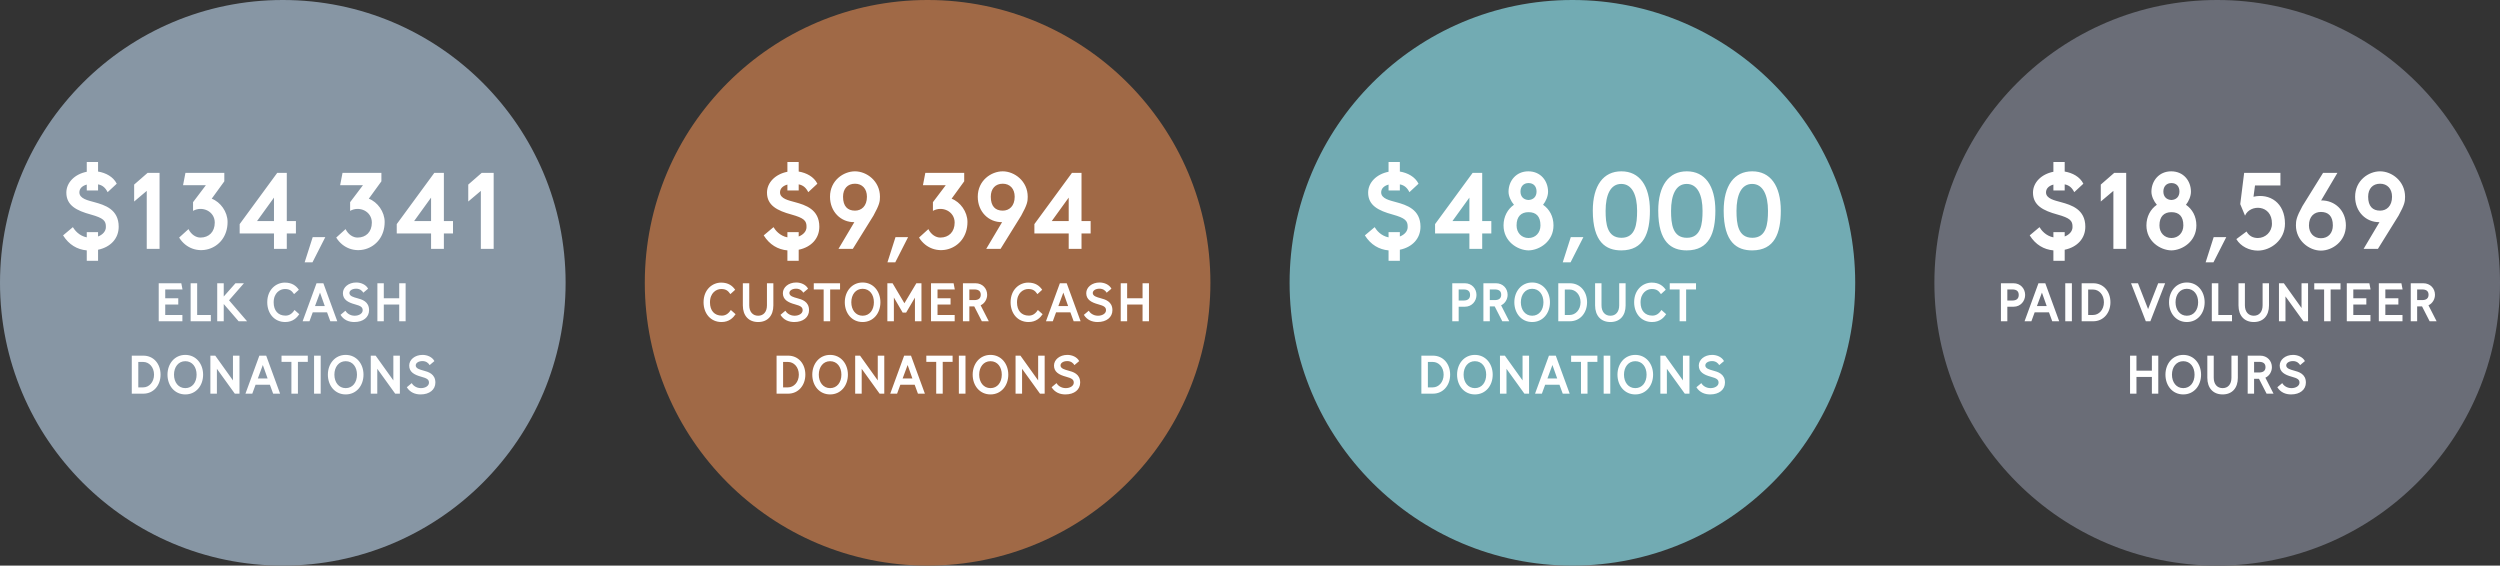 <svg width="1105" height="250" viewBox="0 0 1105 250" fill="none" xmlns="http://www.w3.org/2000/svg">
<rect x="0" y="0" width="1105" height="250" fill="#333333" stroke="none"/>
<circle cx="125" cy="125" r="125" fill="#8796A4"/>
<path d="M38.35 81.584C36.238 82.16 35.086 83.408 35.086 85.04C35.086 87.824 38.926 88.592 41.71 89.36C46.318 90.608 52.462 92.528 52.462 100.208C52.462 105.392 48.91 109.232 43.342 110.384V115.28H38.35V110.672C34.126 110.288 30.478 108.176 27.886 104.048L27.982 103.952L32.206 100.4C33.07 101.84 34.99 104.24 38.35 104.912V102.608H43.342V104.528C45.358 103.76 46.798 102.224 46.798 100.4C46.894 97.52 45.646 96.368 40.174 94.832C33.838 93.104 29.326 90.8 29.326 85.136C29.326 80.72 32.974 76.976 38.35 75.92V71.6H43.342V75.824C46.798 76.4 50.062 78.128 51.598 81.2L47.566 84.944C46.606 83.024 45.358 81.872 43.342 81.488V84.176H38.35V81.584ZM65.245 76.4H70.525V110H64.861V84.368L59.293 89.072V81.584L65.245 76.4ZM93.58 87.824C97.42 89.264 100.588 93.584 100.588 98.096C100.588 110.96 85.324 114.896 79.18 105.008L83.308 101.264C84.556 103.76 86.668 105.008 88.588 105.008C92.332 105.008 94.924 102.512 94.924 98.384C94.924 93.392 89.452 90.896 85.324 93.2V89.36L90.988 81.872H80.908L81.964 76.4H99.148V80.144L93.58 87.824ZM130.795 97.712V103.184H126.763V110H121.099V103.184H105.931V99.056L122.539 76.4H126.763V97.712H130.795ZM121.099 97.712V87.344L113.611 97.712H121.099ZM143.777 104.816L138.113 115.952H134.657L138.209 104.816H143.777ZM163.011 87.824C166.851 89.264 170.019 93.584 170.019 98.096C170.019 110.96 154.755 114.896 148.611 105.008L152.739 101.264C153.987 103.76 156.099 105.008 158.019 105.008C161.763 105.008 164.355 102.512 164.355 98.384C164.355 93.392 158.883 90.896 154.755 93.2V89.36L160.419 81.872H150.339L151.395 76.4H168.579V80.144L163.011 87.824ZM200.226 97.712V103.184H196.194V110H190.53V103.184H175.362V99.056L191.97 76.4H196.194V97.712H200.226ZM190.53 97.712V87.344L183.042 97.712H190.53ZM212.92 76.4H218.2V110H212.536V84.368L206.968 89.072V81.584L212.92 76.4ZM70.153 142V125.2H80.136L80.665 127.936H73.032V131.824H78.793V134.608H73.032V139.216H80.617V142H70.153ZM84.264 142V125.2H87.144V139.216H93.192V142H84.264ZM105.466 142L98.89 134.368V142H96.01V125.2H98.89V131.056L104.074 125.2H107.818L101.242 132.736L109.21 142H105.466ZM132.287 138.88C131.231 140.416 129.455 142.336 126.047 142.336C121.247 142.336 118.127 138.544 118.127 133.6C118.127 127.984 122.015 124.912 125.903 124.912C129.167 124.912 130.943 126.4 132.095 128.08L129.983 130C128.879 128.368 127.871 127.744 125.903 127.744C123.791 127.744 120.959 129.424 120.959 133.648C120.959 137.296 122.927 139.504 126.191 139.504C127.823 139.504 129.119 138.688 130.175 137.008L132.287 138.88ZM144.562 138.064H138.226L136.786 142H133.762L139.906 125.2H142.93L149.074 142H146.002L144.562 138.064ZM143.554 135.28L141.442 129.328L139.234 135.28H143.554ZM150.509 139.168L150.557 139.12L152.669 137.344C153.149 138.208 154.541 139.552 156.749 139.552C158.669 139.552 160.253 138.592 160.301 137.2C160.349 135.76 159.389 135.184 156.893 134.512C153.725 133.648 151.565 132.4 151.565 129.568C151.565 127.024 154.013 124.864 157.469 124.864C159.533 124.864 161.741 125.776 162.701 127.6L160.589 129.376C160.061 128.464 159.053 127.6 157.421 127.6C155.693 127.6 154.445 128.416 154.445 129.52C154.445 130.912 156.413 131.392 157.805 131.776C160.013 132.352 163.133 133.264 163.133 137.104C163.133 140.224 160.541 142.336 156.605 142.336C154.205 142.336 151.949 141.472 150.509 139.168ZM179.287 125.2V142H176.455V134.608H169.639V142H166.807V125.2H169.639V131.824H176.455V125.2H179.287ZM58.246 174V157.2H63.382C67.846 157.2 70.966 160.752 70.966 165.6C70.966 170.352 67.846 174 63.382 174H58.246ZM63.046 171.216H63.334C65.83 171.216 68.086 168.96 68.086 165.6C68.086 162.192 65.83 159.984 63.334 159.984H61.126V171.216H63.046ZM89.775 165.6C89.775 170.448 86.654 174.336 81.903 174.336C77.15 174.336 74.031 170.448 74.031 165.6C74.031 160.8 77.15 156.864 81.903 156.864C86.654 156.864 89.775 160.8 89.775 165.6ZM86.894 165.6C86.894 162.24 85.022 159.648 81.903 159.648C78.831 159.648 76.91 162.24 76.91 165.6C76.91 168.96 78.831 171.552 81.903 171.552C85.022 171.552 86.894 168.96 86.894 165.6ZM105.851 157.2V174H103.787L95.867 163.008V174H92.987V157.2H95.147L102.971 168.144V157.2H105.851ZM119.29 170.064H112.954L111.514 174H108.49L114.634 157.2H117.658L123.802 174H120.73L119.29 170.064ZM118.282 167.28L116.17 161.328L113.962 167.28H118.282ZM136.049 159.936H131.681V174H128.801V159.936H124.433V157.2H136.049V159.936ZM138.817 174V157.2H141.745V174H138.817ZM160.665 165.6C160.665 170.448 157.545 174.336 152.793 174.336C148.041 174.336 144.921 170.448 144.921 165.6C144.921 160.8 148.041 156.864 152.793 156.864C157.545 156.864 160.665 160.8 160.665 165.6ZM157.785 165.6C157.785 162.24 155.913 159.648 152.793 159.648C149.721 159.648 147.801 162.24 147.801 165.6C147.801 168.96 149.721 171.552 152.793 171.552C155.913 171.552 157.785 168.96 157.785 165.6ZM176.741 157.2V174H174.677L166.757 163.008V174H163.877V157.2H166.037L173.861 168.144V157.2H176.741ZM179.812 171.168L179.86 171.12L181.972 169.344C182.452 170.208 183.844 171.552 186.052 171.552C187.972 171.552 189.556 170.592 189.604 169.2C189.652 167.76 188.692 167.184 186.196 166.512C183.028 165.648 180.868 164.4 180.868 161.568C180.868 159.024 183.316 156.864 186.772 156.864C188.836 156.864 191.044 157.776 192.004 159.6L189.892 161.376C189.364 160.464 188.356 159.6 186.724 159.6C184.996 159.6 183.748 160.416 183.748 161.52C183.748 162.912 185.716 163.392 187.108 163.776C189.316 164.352 192.436 165.264 192.436 169.104C192.436 172.224 189.844 174.336 185.908 174.336C183.508 174.336 181.252 173.472 179.812 171.168Z" fill="white"/>
<circle cx="410" cy="125" r="125" fill="#A06946"/>
<path d="M348.032 81.584C345.92 82.16 344.768 83.408 344.768 85.04C344.768 87.824 348.608 88.592 351.392 89.36C356 90.608 362.144 92.528 362.144 100.208C362.144 105.392 358.592 109.232 353.024 110.384V115.28H348.032V110.672C343.808 110.288 340.16 108.176 337.568 104.048L337.664 103.952L341.888 100.4C342.752 101.84 344.672 104.24 348.032 104.912V102.608H353.024V104.528C355.04 103.76 356.48 102.224 356.48 100.4C356.576 97.52 355.328 96.368 349.856 94.832C343.52 93.104 339.008 90.8 339.008 85.136C339.008 80.72 342.656 76.976 348.032 75.92V71.6H353.024V75.824C356.48 76.4 359.744 78.128 361.28 81.2L357.248 84.944C356.288 83.024 355.04 81.872 353.024 81.488V84.176H348.032V81.584ZM377.616 98.192C371.664 98.288 366.864 93.584 366.864 86.96C366.864 79.76 372.816 75.728 377.904 75.728C383.088 75.728 388.944 80.048 388.944 86.96C388.944 89.072 388.752 90.416 386.064 95.312L376.944 110H370.608L377.616 98.192ZM377.904 93.104C380.784 93.104 383.184 91.088 383.184 86.96C383.184 83.408 381.072 81.2 377.904 81.2C374.64 81.2 372.624 83.408 372.624 86.96C372.624 91.184 374.64 93.104 377.904 93.104ZM401.375 104.816L395.711 115.952H392.255L395.807 104.816H401.375ZM420.61 87.824C424.45 89.264 427.618 93.584 427.618 98.096C427.618 110.96 412.354 114.896 406.21 105.008L410.338 101.264C411.586 103.76 413.698 105.008 415.618 105.008C419.362 105.008 421.954 102.512 421.954 98.384C421.954 93.392 416.482 90.896 412.354 93.2V89.36L418.018 81.872H407.938L408.994 76.4H426.178V80.144L420.61 87.824ZM442.922 98.192C436.97 98.288 432.17 93.584 432.17 86.96C432.17 79.76 438.122 75.728 443.21 75.728C448.394 75.728 454.25 80.048 454.25 86.96C454.25 89.072 454.058 90.416 451.37 95.312L442.25 110H435.914L442.922 98.192ZM443.21 93.104C446.09 93.104 448.49 91.088 448.49 86.96C448.49 83.408 446.378 81.2 443.21 81.2C439.946 81.2 437.93 83.408 437.93 86.96C437.93 91.184 439.946 93.104 443.21 93.104ZM482.062 97.712V103.184H478.03V110H472.366V103.184H457.198V99.056L473.806 76.4H478.03V97.712H482.062ZM472.366 97.712V87.344L464.878 97.712H472.366ZM325.134 138.88C324.078 140.416 322.302 142.336 318.894 142.336C314.094 142.336 310.974 138.544 310.974 133.6C310.974 127.984 314.862 124.912 318.75 124.912C322.014 124.912 323.79 126.4 324.942 128.08L322.83 130C321.726 128.368 320.718 127.744 318.75 127.744C316.638 127.744 313.806 129.424 313.806 133.648C313.806 137.296 315.774 139.504 319.038 139.504C320.67 139.504 321.966 138.688 323.022 137.008L325.134 138.88ZM328.336 134.992V125.2H331.168V134.944C331.168 137.872 332.752 139.552 335.104 139.552C337.456 139.552 338.992 137.872 338.992 134.944V125.2H341.824V134.992C341.824 139.552 339.28 142.336 335.104 142.336C330.928 142.336 328.336 139.552 328.336 134.992ZM344.973 139.168L345.021 139.12L347.133 137.344C347.613 138.208 349.005 139.552 351.213 139.552C353.133 139.552 354.717 138.592 354.765 137.2C354.813 135.76 353.853 135.184 351.357 134.512C348.189 133.648 346.029 132.4 346.029 129.568C346.029 127.024 348.477 124.864 351.933 124.864C353.997 124.864 356.205 125.776 357.165 127.6L355.053 129.376C354.525 128.464 353.517 127.6 351.885 127.6C350.157 127.6 348.909 128.416 348.909 129.52C348.909 130.912 350.877 131.392 352.269 131.776C354.477 132.352 357.597 133.264 357.597 137.104C357.597 140.224 355.005 142.336 351.069 142.336C348.669 142.336 346.413 141.472 344.973 139.168ZM371.303 127.936H366.935V142H364.055V127.936H359.687V125.2H371.303V127.936ZM389.143 133.6C389.143 138.448 386.023 142.336 381.271 142.336C376.519 142.336 373.399 138.448 373.399 133.6C373.399 128.8 376.519 124.864 381.271 124.864C386.023 124.864 389.143 128.8 389.143 133.6ZM386.263 133.6C386.263 130.24 384.391 127.648 381.271 127.648C378.199 127.648 376.279 130.24 376.279 133.6C376.279 136.96 378.199 139.552 381.271 139.552C384.391 139.552 386.263 136.96 386.263 133.6ZM407.284 125.2V142H404.404V131.536L400.516 138.16H398.98L395.092 131.488V142H392.212V125.2H394.516L399.748 134.032L405.028 125.2H407.284ZM411.507 142V125.2H421.491L422.019 127.936H414.387V131.824H420.147V134.608H414.387V139.216H421.971V142H411.507ZM433.971 142L430.611 135.424H428.451V142H425.619V125.2H431.187C434.259 125.2 436.323 127.504 436.323 130.288C436.323 132.256 435.219 134.128 433.443 134.944L437.043 142H433.971ZM428.451 132.64H430.659C432.531 132.64 433.491 131.824 433.491 130.288C433.491 128.656 432.483 127.936 430.659 127.936H428.451V132.64ZM460.842 138.88C459.786 140.416 458.01 142.336 454.602 142.336C449.802 142.336 446.682 138.544 446.682 133.6C446.682 127.984 450.57 124.912 454.458 124.912C457.722 124.912 459.498 126.4 460.65 128.08L458.538 130C457.434 128.368 456.426 127.744 454.458 127.744C452.346 127.744 449.514 129.424 449.514 133.648C449.514 137.296 451.482 139.504 454.746 139.504C456.378 139.504 457.674 138.688 458.73 137.008L460.842 138.88ZM473.116 138.064H466.78L465.34 142H462.316L468.46 125.2H471.484L477.628 142H474.556L473.116 138.064ZM472.108 135.28L469.996 129.328L467.788 135.28H472.108ZM479.064 139.168L479.112 139.12L481.224 137.344C481.704 138.208 483.096 139.552 485.304 139.552C487.224 139.552 488.808 138.592 488.856 137.2C488.904 135.76 487.944 135.184 485.448 134.512C482.28 133.648 480.12 132.4 480.12 129.568C480.12 127.024 482.568 124.864 486.024 124.864C488.088 124.864 490.296 125.776 491.256 127.6L489.144 129.376C488.616 128.464 487.608 127.6 485.976 127.6C484.248 127.6 483 128.416 483 129.52C483 130.912 484.968 131.392 486.36 131.776C488.568 132.352 491.688 133.264 491.688 137.104C491.688 140.224 489.096 142.336 485.16 142.336C482.76 142.336 480.504 141.472 479.064 139.168ZM507.842 125.2V142H505.01V134.608H498.194V142H495.362V125.2H498.194V131.824H505.01V125.2H507.842ZM343.246 174V157.2H348.382C352.846 157.2 355.966 160.752 355.966 165.6C355.966 170.352 352.846 174 348.382 174H343.246ZM348.046 171.216H348.334C350.83 171.216 353.086 168.96 353.086 165.6C353.086 162.192 350.83 159.984 348.334 159.984H346.126V171.216H348.046ZM374.774 165.6C374.774 170.448 371.654 174.336 366.902 174.336C362.15 174.336 359.03 170.448 359.03 165.6C359.03 160.8 362.15 156.864 366.902 156.864C371.654 156.864 374.774 160.8 374.774 165.6ZM371.894 165.6C371.894 162.24 370.022 159.648 366.902 159.648C363.83 159.648 361.91 162.24 361.91 165.6C361.91 168.96 363.83 171.552 366.902 171.552C370.022 171.552 371.894 168.96 371.894 165.6ZM390.851 157.2V174H388.787L380.867 163.008V174H377.987V157.2H380.147L387.971 168.144V157.2H390.851ZM404.29 170.064H397.954L396.514 174H393.49L399.634 157.2H402.658L408.802 174H405.73L404.29 170.064ZM403.282 167.28L401.17 161.328L398.962 167.28H403.282ZM421.049 159.936H416.681V174H413.801V159.936H409.433V157.2H421.049V159.936ZM423.817 174V157.2H426.745V174H423.817ZM445.665 165.6C445.665 170.448 442.545 174.336 437.793 174.336C433.041 174.336 429.921 170.448 429.921 165.6C429.921 160.8 433.041 156.864 437.793 156.864C442.545 156.864 445.665 160.8 445.665 165.6ZM442.785 165.6C442.785 162.24 440.913 159.648 437.793 159.648C434.721 159.648 432.801 162.24 432.801 165.6C432.801 168.96 434.721 171.552 437.793 171.552C440.913 171.552 442.785 168.96 442.785 165.6ZM461.741 157.2V174H459.677L451.757 163.008V174H448.877V157.2H451.037L458.861 168.144V157.2H461.741ZM464.812 171.168L464.86 171.12L466.972 169.344C467.452 170.208 468.844 171.552 471.052 171.552C472.972 171.552 474.556 170.592 474.604 169.2C474.652 167.76 473.692 167.184 471.196 166.512C468.028 165.648 465.868 164.4 465.868 161.568C465.868 159.024 468.316 156.864 471.772 156.864C473.836 156.864 476.044 157.776 477.004 159.6L474.892 161.376C474.364 160.464 473.356 159.6 471.724 159.6C469.996 159.6 468.748 160.416 468.748 161.52C468.748 162.912 470.716 163.392 472.108 163.776C474.316 164.352 477.436 165.264 477.436 169.104C477.436 172.224 474.844 174.336 470.908 174.336C468.508 174.336 466.252 173.472 464.812 171.168Z" fill="white"/>
<circle cx="695" cy="125" r="125" fill="#72ABB3"/>
<path d="M613.742 81.584C611.63 82.16 610.478 83.408 610.478 85.04C610.478 87.824 614.318 88.592 617.102 89.36C621.71 90.608 627.854 92.528 627.854 100.208C627.854 105.392 624.302 109.232 618.734 110.384V115.28H613.742V110.672C609.518 110.288 605.87 108.176 603.278 104.048L603.374 103.952L607.598 100.4C608.462 101.84 610.382 104.24 613.742 104.912V102.608H618.734V104.528C620.75 103.76 622.19 102.224 622.19 100.4C622.286 97.52 621.038 96.368 615.566 94.832C609.23 93.104 604.718 90.8 604.718 85.136C604.718 80.72 608.366 76.976 613.742 75.92V71.6H618.734V75.824C622.19 76.4 625.454 78.128 626.99 81.2L622.958 84.944C621.998 83.024 620.75 81.872 618.734 81.488V84.176H613.742V81.584ZM659.165 97.712V103.184H655.133V110H649.469V103.184H634.301V99.056L650.909 76.4H655.133V97.712H659.165ZM649.469 97.712V87.344L641.981 97.712H649.469ZM682.035 90.512C684.819 92.432 686.643 95.6 686.643 99.632C686.643 106.64 680.595 110.576 675.603 110.672C670.611 110.576 664.563 106.64 664.563 99.632C664.563 95.696 666.387 92.432 669.171 90.512C667.827 88.976 666.771 86.672 666.771 84.752C666.771 79.952 670.131 75.728 675.507 75.728C680.979 75.728 684.243 79.952 684.243 84.752C684.243 86.672 683.283 88.976 682.035 90.512ZM672.051 84.656C672.051 86.96 673.491 88.304 675.603 88.4C677.715 88.304 679.155 86.96 679.155 84.656C679.155 82.352 677.811 80.912 675.603 80.912C673.491 80.912 672.051 82.352 672.051 84.656ZM675.603 105.2C678.675 105.2 680.883 102.896 680.883 99.632C680.883 95.6 678.963 93.776 675.603 93.776C672.435 93.776 670.323 95.6 670.323 99.632C670.323 102.896 672.531 105.2 675.603 105.2ZM699.853 104.816L694.189 115.952H690.733L694.285 104.816H699.853ZM716.688 75.728C724.56 75.728 729.264 81.968 729.264 93.104C729.264 102.992 726.576 110.672 716.592 110.672C709.872 110.672 704.016 107.12 704.016 93.104C704.016 81.968 708.72 75.728 716.592 75.728H716.688ZM716.688 105.104C722.928 105.104 723.6 98.96 723.6 93.2C723.6 86.192 721.392 81.296 716.592 81.296C711.792 81.296 709.68 86.192 709.68 93.2C709.68 98.96 710.352 105.104 716.688 105.104ZM745.613 75.728C753.485 75.728 758.189 81.968 758.189 93.104C758.189 102.992 755.501 110.672 745.517 110.672C738.797 110.672 732.941 107.12 732.941 93.104C732.941 81.968 737.645 75.728 745.517 75.728H745.613ZM745.613 105.104C751.853 105.104 752.525 98.96 752.525 93.2C752.525 86.192 750.317 81.296 745.517 81.296C740.717 81.296 738.605 86.192 738.605 93.2C738.605 98.96 739.277 105.104 745.613 105.104ZM774.538 75.728C782.41 75.728 787.114 81.968 787.114 93.104C787.114 102.992 784.426 110.672 774.442 110.672C767.722 110.672 761.866 107.12 761.866 93.104C761.866 81.968 766.57 75.728 774.442 75.728H774.538ZM774.538 105.104C780.778 105.104 781.45 98.96 781.45 93.2C781.45 86.192 779.242 81.296 774.442 81.296C769.642 81.296 767.53 86.192 767.53 93.2C767.53 98.96 768.202 105.104 774.538 105.104ZM647.469 125.2C650.589 125.2 652.605 127.6 652.605 130.384C652.605 133.072 650.589 135.568 647.517 135.568H644.733V142H641.901V125.2H647.469ZM646.941 132.832C648.861 132.832 649.773 131.92 649.773 130.384C649.773 128.752 648.861 127.936 646.941 127.936H644.733V132.832H646.941ZM664.014 142L660.654 135.424H658.494V142H655.662V125.2H661.23C664.302 125.2 666.366 127.504 666.366 130.288C666.366 132.256 665.262 134.128 663.486 134.944L667.086 142H664.014ZM658.494 132.64H660.702C662.574 132.64 663.534 131.824 663.534 130.288C663.534 128.656 662.526 127.936 660.702 127.936H658.494V132.64ZM685.081 133.6C685.081 138.448 681.961 142.336 677.209 142.336C672.457 142.336 669.337 138.448 669.337 133.6C669.337 128.8 672.457 124.864 677.209 124.864C681.961 124.864 685.081 128.8 685.081 133.6ZM682.201 133.6C682.201 130.24 680.329 127.648 677.209 127.648C674.137 127.648 672.217 130.24 672.217 133.6C672.217 136.96 674.137 139.552 677.209 139.552C680.329 139.552 682.201 136.96 682.201 133.6ZM688.763 142V125.2H693.899C698.363 125.2 701.483 128.752 701.483 133.6C701.483 138.352 698.363 142 693.899 142H688.763ZM693.563 139.216H693.851C696.347 139.216 698.603 136.96 698.603 133.6C698.603 130.192 696.347 127.984 693.851 127.984H691.643V139.216H693.563ZM705.033 134.992V125.2H707.865V134.944C707.865 137.872 709.449 139.552 711.801 139.552C714.153 139.552 715.689 137.872 715.689 134.944V125.2H718.521V134.992C718.521 139.552 715.977 142.336 711.801 142.336C707.625 142.336 705.033 139.552 705.033 134.992ZM736.453 138.88C735.397 140.416 733.621 142.336 730.213 142.336C725.413 142.336 722.293 138.544 722.293 133.6C722.293 127.984 726.181 124.912 730.069 124.912C733.333 124.912 735.109 126.4 736.261 128.08L734.149 130C733.045 128.368 732.037 127.744 730.069 127.744C727.957 127.744 725.125 129.424 725.125 133.648C725.125 137.296 727.093 139.504 730.357 139.504C731.989 139.504 733.285 138.688 734.341 137.008L736.453 138.88ZM749.64 127.936H745.272V142H742.392V127.936H738.024V125.2H749.64V127.936ZM628.246 174V157.2H633.382C637.846 157.2 640.966 160.752 640.966 165.6C640.966 170.352 637.846 174 633.382 174H628.246ZM633.046 171.216H633.334C635.83 171.216 638.086 168.96 638.086 165.6C638.086 162.192 635.83 159.984 633.334 159.984H631.126V171.216H633.046ZM659.774 165.6C659.774 170.448 656.654 174.336 651.902 174.336C647.15 174.336 644.03 170.448 644.03 165.6C644.03 160.8 647.15 156.864 651.902 156.864C656.654 156.864 659.774 160.8 659.774 165.6ZM656.894 165.6C656.894 162.24 655.022 159.648 651.902 159.648C648.83 159.648 646.91 162.24 646.91 165.6C646.91 168.96 648.83 171.552 651.902 171.552C655.022 171.552 656.894 168.96 656.894 165.6ZM675.851 157.2V174H673.787L665.867 163.008V174H662.987V157.2H665.147L672.971 168.144V157.2H675.851ZM689.29 170.064H682.954L681.514 174H678.49L684.634 157.2H687.658L693.802 174H690.73L689.29 170.064ZM688.282 167.28L686.17 161.328L683.962 167.28H688.282ZM706.049 159.936H701.681V174H698.801V159.936H694.433V157.2H706.049V159.936ZM708.817 174V157.2H711.745V174H708.817ZM730.665 165.6C730.665 170.448 727.545 174.336 722.793 174.336C718.041 174.336 714.921 170.448 714.921 165.6C714.921 160.8 718.041 156.864 722.793 156.864C727.545 156.864 730.665 160.8 730.665 165.6ZM727.785 165.6C727.785 162.24 725.913 159.648 722.793 159.648C719.721 159.648 717.801 162.24 717.801 165.6C717.801 168.96 719.721 171.552 722.793 171.552C725.913 171.552 727.785 168.96 727.785 165.6ZM746.741 157.2V174H744.677L736.757 163.008V174H733.877V157.2H736.037L743.861 168.144V157.2H746.741ZM749.812 171.168L749.86 171.12L751.972 169.344C752.452 170.208 753.844 171.552 756.052 171.552C757.972 171.552 759.556 170.592 759.604 169.2C759.652 167.76 758.692 167.184 756.196 166.512C753.028 165.648 750.868 164.4 750.868 161.568C750.868 159.024 753.316 156.864 756.772 156.864C758.836 156.864 761.044 157.776 762.004 159.6L759.892 161.376C759.364 160.464 758.356 159.6 756.724 159.6C754.996 159.6 753.748 160.416 753.748 161.52C753.748 162.912 755.716 163.392 757.108 163.776C759.316 164.352 762.436 165.264 762.436 169.104C762.436 172.224 759.844 174.336 755.908 174.336C753.508 174.336 751.252 173.472 749.812 171.168Z" fill="white"/>
<circle cx="980" cy="125" r="125" fill="#6A6D77"/>
<path d="M907.601 81.584C905.489 82.16 904.337 83.408 904.337 85.04C904.337 87.824 908.177 88.592 910.961 89.36C915.569 90.608 921.713 92.528 921.713 100.208C921.713 105.392 918.161 109.232 912.593 110.384V115.28H907.601V110.672C903.377 110.288 899.729 108.176 897.137 104.048L897.233 103.952L901.457 100.4C902.321 101.84 904.241 104.24 907.601 104.912V102.608H912.593V104.528C914.609 103.76 916.049 102.224 916.049 100.4C916.145 97.52 914.897 96.368 909.425 94.832C903.089 93.104 898.577 90.8 898.577 85.136C898.577 80.72 902.225 76.976 907.601 75.92V71.6H912.593V75.824C916.049 76.4 919.313 78.128 920.849 81.2L916.817 84.944C915.857 83.024 914.609 81.872 912.593 81.488V84.176H907.601V81.584ZM934.497 76.4H939.777V110H934.113V84.368L928.545 89.072V81.584L934.497 76.4ZM966.191 90.512C968.975 92.432 970.799 95.6 970.799 99.632C970.799 106.64 964.751 110.576 959.759 110.672C954.767 110.576 948.719 106.64 948.719 99.632C948.719 95.696 950.543 92.432 953.327 90.512C951.983 88.976 950.927 86.672 950.927 84.752C950.927 79.952 954.287 75.728 959.663 75.728C965.135 75.728 968.399 79.952 968.399 84.752C968.399 86.672 967.439 88.976 966.191 90.512ZM956.207 84.656C956.207 86.96 957.647 88.304 959.759 88.4C961.871 88.304 963.311 86.96 963.311 84.656C963.311 82.352 961.967 80.912 959.759 80.912C957.647 80.912 956.207 82.352 956.207 84.656ZM959.759 105.2C962.831 105.2 965.039 102.896 965.039 99.632C965.039 95.6 963.119 93.776 959.759 93.776C956.591 93.776 954.479 95.6 954.479 99.632C954.479 102.896 956.687 105.2 959.759 105.2ZM984.01 104.816L978.346 115.952H974.89L978.442 104.816H984.01ZM996.044 86.96C1003.24 85.328 1009.96 89.648 1009.96 98.864C1009.96 106.16 1003.63 110.768 997.964 110.768C994.22 110.768 990.38 108.944 988.46 105.68L992.972 102.32C994.028 104.24 995.756 105.2 997.964 105.2C1001.23 105.2 1004.2 102.608 1004.2 98.864C1004.3 90.32 994.508 90.128 992.3 95.312L990.188 90.224L991.916 76.4H1007.95V81.968H996.716L996.044 86.96ZM1025.94 88.592C1031.99 88.496 1036.88 93.008 1036.88 99.632C1036.88 106.64 1030.93 110.768 1025.84 110.768C1020.66 110.768 1014.8 106.352 1014.8 99.632C1014.8 97.52 1015 95.984 1017.68 91.088L1026.8 76.4H1033.14L1025.94 88.592ZM1025.84 105.296C1029.11 105.296 1031.12 102.992 1031.12 99.632C1031.12 95.504 1029.11 93.68 1025.84 93.68C1022.96 93.68 1020.56 95.6 1020.56 99.632C1020.56 102.992 1022.68 105.296 1025.84 105.296ZM1051.72 98.192C1045.76 98.288 1040.96 93.584 1040.96 86.96C1040.96 79.76 1046.92 75.728 1052 75.728C1057.19 75.728 1063.04 80.048 1063.04 86.96C1063.04 89.072 1062.85 90.416 1060.16 95.312L1051.04 110H1044.71L1051.72 98.192ZM1052 93.104C1054.88 93.104 1057.28 91.088 1057.28 86.96C1057.28 83.408 1055.17 81.2 1052 81.2C1048.74 81.2 1046.72 83.408 1046.72 86.96C1046.72 91.184 1048.74 93.104 1052 93.104ZM889.977 125.2C893.097 125.2 895.113 127.6 895.113 130.384C895.113 133.072 893.097 135.568 890.025 135.568H887.241V142H884.409V125.2H889.977ZM889.449 132.832C891.369 132.832 892.281 131.92 892.281 130.384C892.281 128.752 891.369 127.936 889.449 127.936H887.241V132.832H889.449ZM905.651 138.064H899.315L897.875 142H894.851L900.995 125.2H904.019L910.163 142H907.091L905.651 138.064ZM904.643 135.28L902.531 129.328L900.323 135.28H904.643ZM912.846 142V125.2H915.774V142H912.846ZM920.092 142V125.2H925.228C929.692 125.2 932.812 128.752 932.812 133.6C932.812 138.352 929.692 142 925.228 142H920.092ZM924.892 139.216H925.18C927.676 139.216 929.932 136.96 929.932 133.6C929.932 130.192 927.676 127.984 925.18 127.984H922.972V139.216H924.892ZM950.463 142H948.447L941.919 125.2H944.991L949.455 136.624L953.919 125.2H956.991L950.463 142ZM974.454 133.6C974.454 138.448 971.334 142.336 966.582 142.336C961.83 142.336 958.71 138.448 958.71 133.6C958.71 128.8 961.83 124.864 966.582 124.864C971.334 124.864 974.454 128.8 974.454 133.6ZM971.574 133.6C971.574 130.24 969.702 127.648 966.582 127.648C963.51 127.648 961.59 130.24 961.59 133.6C961.59 136.96 963.51 139.552 966.582 139.552C969.702 139.552 971.574 136.96 971.574 133.6ZM977.619 142V125.2H980.499V139.216H986.547V142H977.619ZM989.413 134.992V125.2H992.245V134.944C992.245 137.872 993.829 139.552 996.181 139.552C998.533 139.552 1000.07 137.872 1000.07 134.944V125.2H1002.9V134.992C1002.9 139.552 1000.36 142.336 996.181 142.336C992.005 142.336 989.413 139.552 989.413 134.992ZM1020.16 125.2V142H1018.1L1010.18 131.008V142H1007.3V125.2H1009.46L1017.28 136.144V125.2H1020.16ZM1034.51 127.936H1030.14V142H1027.26V127.936H1022.9V125.2H1034.51V127.936ZM1037.28 142V125.2H1047.26L1047.79 127.936H1040.16V131.824H1045.92V134.608H1040.16V139.216H1047.74V142H1037.28ZM1051.44 142V125.2H1061.42L1061.95 127.936H1054.32V131.824H1060.08V134.608H1054.32V139.216H1061.9V142H1051.44ZM1073.9 142L1070.54 135.424H1068.38V142H1065.55V125.2H1071.12C1074.19 125.2 1076.26 127.504 1076.26 130.288C1076.26 132.256 1075.15 134.128 1073.38 134.944L1076.98 142H1073.9ZM1068.38 132.64H1070.59C1072.46 132.64 1073.42 131.824 1073.42 130.288C1073.42 128.656 1072.42 127.936 1070.59 127.936H1068.38V132.64ZM953.963 157.2V174H951.131V166.608H944.315V174H941.483V157.2H944.315V163.824H951.131V157.2H953.963ZM972.871 165.6C972.871 170.448 969.751 174.336 964.999 174.336C960.247 174.336 957.127 170.448 957.127 165.6C957.127 160.8 960.247 156.864 964.999 156.864C969.751 156.864 972.871 160.8 972.871 165.6ZM969.991 165.6C969.991 162.24 968.119 159.648 964.999 159.648C961.927 159.648 960.007 162.24 960.007 165.6C960.007 168.96 961.927 171.552 964.999 171.552C968.119 171.552 969.991 168.96 969.991 165.6ZM975.639 166.992V157.2H978.471V166.944C978.471 169.872 980.055 171.552 982.407 171.552C984.759 171.552 986.295 169.872 986.295 166.944V157.2H989.127V166.992C989.127 171.552 986.583 174.336 982.407 174.336C978.231 174.336 975.639 171.552 975.639 166.992ZM1001.83 174L998.468 167.424H996.308V174H993.476V157.2H999.044C1002.12 157.2 1004.18 159.504 1004.18 162.288C1004.18 164.256 1003.08 166.128 1001.3 166.944L1004.9 174H1001.83ZM996.308 164.64H998.516C1000.39 164.64 1001.35 163.824 1001.35 162.288C1001.35 160.656 1000.34 159.936 998.516 159.936H996.308V164.64ZM1006.58 171.168L1006.62 171.12L1008.74 169.344C1009.22 170.208 1010.61 171.552 1012.82 171.552C1014.74 171.552 1016.32 170.592 1016.37 169.2C1016.42 167.76 1015.46 167.184 1012.96 166.512C1009.79 165.648 1007.63 164.4 1007.63 161.568C1007.63 159.024 1010.08 156.864 1013.54 156.864C1015.6 156.864 1017.81 157.776 1018.77 159.6L1016.66 161.376C1016.13 160.464 1015.12 159.6 1013.49 159.6C1011.76 159.6 1010.51 160.416 1010.51 161.52C1010.51 162.912 1012.48 163.392 1013.87 163.776C1016.08 164.352 1019.2 165.264 1019.2 169.104C1019.2 172.224 1016.61 174.336 1012.67 174.336C1010.27 174.336 1008.02 173.472 1006.58 171.168Z" fill="white"/>
</svg>
